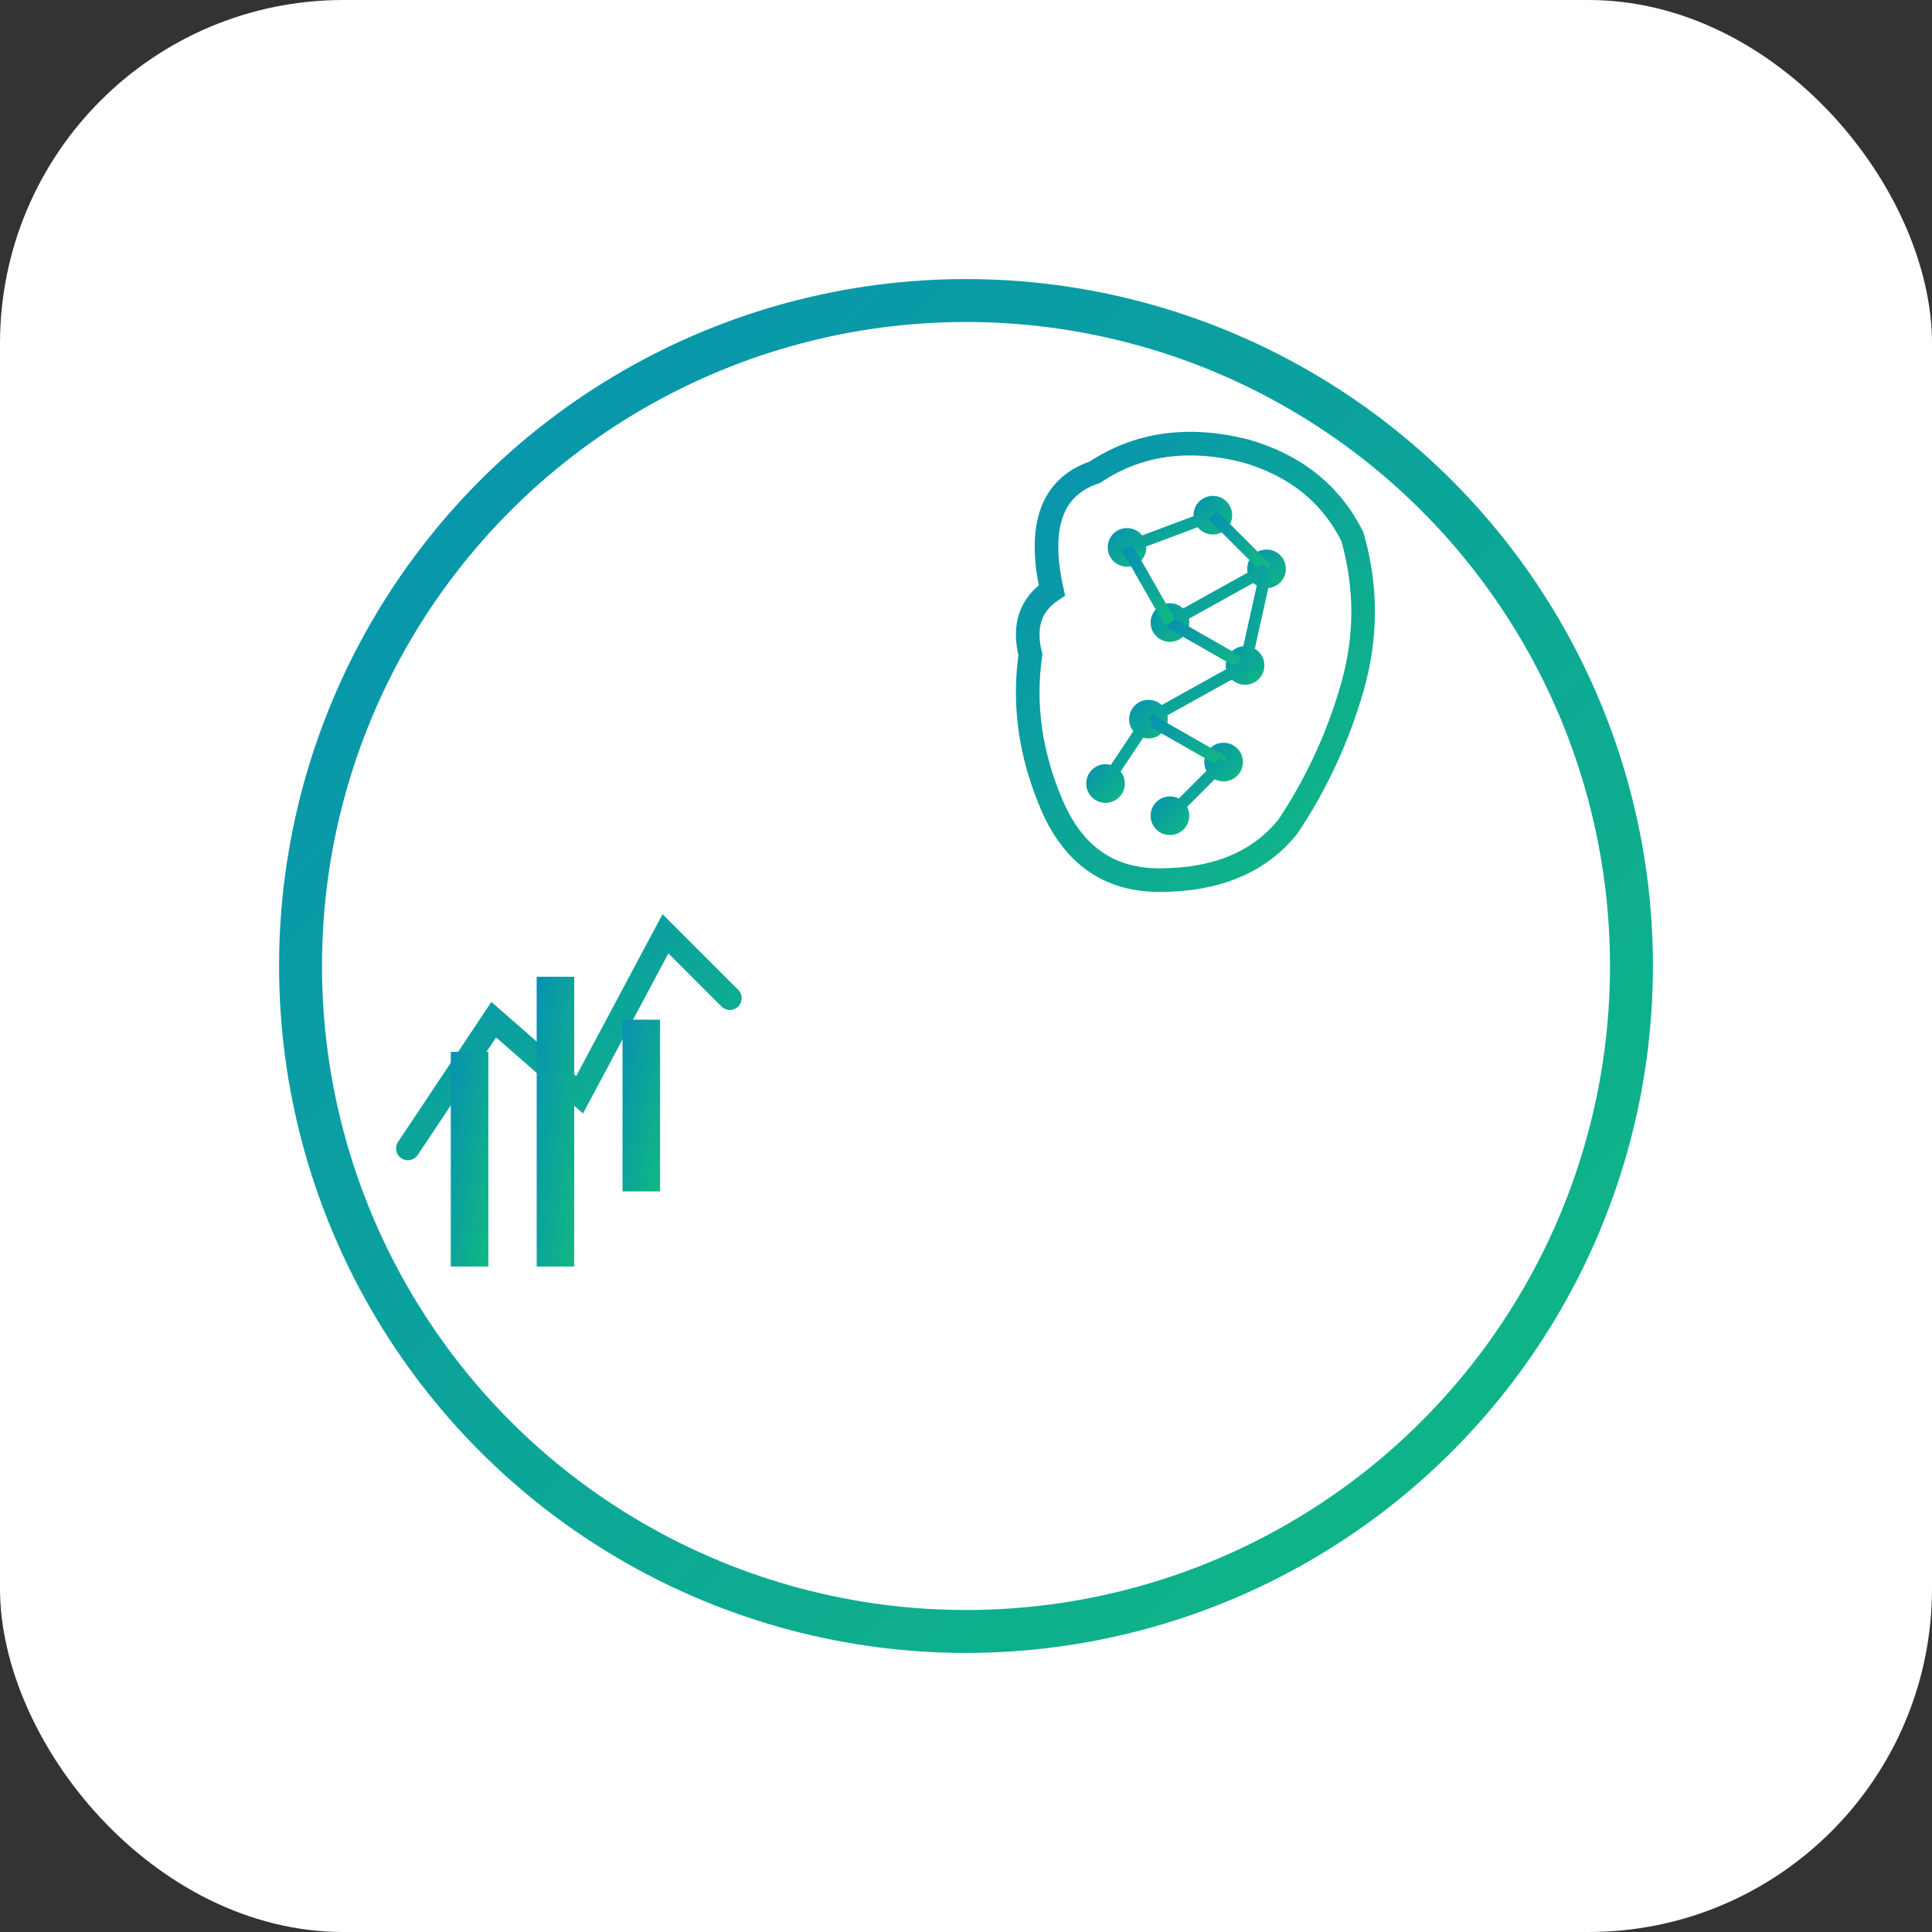 <svg width="180" height="180" viewBox="0 0 180 180" fill="none" xmlns="http://www.w3.org/2000/svg">
  <rect x="0" y="0" width="180" height="180" fill="#333333" stroke="none"/>
  <defs>
    <linearGradient id="brandGradient" x1="0%" y1="0%" x2="100%" y2="100%">
      <stop offset="0%" style="stop-color:#0891b2;stop-opacity:1" />
      <stop offset="100%" style="stop-color:#10b981;stop-opacity:1" />
    </linearGradient>
  </defs>
  <rect width="180" height="180" rx="32" fill="white"/>
  
  <!-- Main circular border -->
  <circle cx="90" cy="90" r="62" stroke="url(#brandGradient)" stroke-width="4" fill="none"/>
  
  <!-- Left side - Stock chart -->
  <g transform="translate(28, 55)">
    <!-- Zigzag trending line -->
    <path d="M10 52 L18 40 L26 47 L34 32 L40 38" stroke="url(#brandGradient)" stroke-width="2.2" fill="none" stroke-linecap="round"/>
    
    <!-- Candlestick chart -->
    <rect x="14" y="43" width="3.5" height="20" fill="url(#brandGradient)"/>
    <rect x="22" y="36" width="3.5" height="27" fill="url(#brandGradient)"/>
    <rect x="30" y="40" width="3.5" height="16" fill="url(#brandGradient)"/>
    
    <!-- Candlestick wicks -->
    <line x1="15.75" y1="38" x2="15.75" y2="68" stroke="url(#brandGradient)" stroke-width="1.3"/>
    <line x1="23.75" y1="32" x2="23.75" y2="68" stroke="url(#brandGradient)" stroke-width="1.3"/>
    <line x1="31.75" y1="35" x2="31.75" y2="61" stroke="url(#brandGradient)" stroke-width="1.3"/>
    
    <!-- Vertical divider -->
    <line x1="43" y1="27" x2="43" y2="68" stroke="url(#brandGradient)" stroke-width="2.2"/>
  </g>
  
  <!-- Right side - Brain neural network -->
  <g transform="translate(95, 35)">
    <!-- Brain outline -->
    <path d="M3 20 Q1 11 7 9 Q13 5 21 7 Q28 9 31 15 Q33 22 31 29 Q29 36 25 42 Q21 47 13 47 Q6 47 3 40 Q0 33 1 26 Q0 22 3 20 Z" 
          stroke="url(#brandGradient)" stroke-width="2.2" fill="none"/>
    
    <!-- Neural nodes -->
    <circle cx="10" cy="16" r="1.8" fill="url(#brandGradient)"/>
    <circle cx="18" cy="13" r="1.8" fill="url(#brandGradient)"/>
    <circle cx="23" cy="18" r="1.8" fill="url(#brandGradient)"/>
    <circle cx="14" cy="23" r="1.8" fill="url(#brandGradient)"/>
    <circle cx="21" cy="27" r="1.8" fill="url(#brandGradient)"/>
    <circle cx="12" cy="32" r="1.8" fill="url(#brandGradient)"/>
    <circle cx="19" cy="36" r="1.8" fill="url(#brandGradient)"/>
    <circle cx="14" cy="41" r="1.8" fill="url(#brandGradient)"/>
    <circle cx="8" cy="38" r="1.8" fill="url(#brandGradient)"/>
    
    <!-- Neural connections -->
    <line x1="10" y1="16" x2="18" y2="13" stroke="url(#brandGradient)" stroke-width="1.1"/>
    <line x1="18" y1="13" x2="23" y2="18" stroke="url(#brandGradient)" stroke-width="1.1"/>
    <line x1="23" y1="18" x2="14" y2="23" stroke="url(#brandGradient)" stroke-width="1.1"/>
    <line x1="14" y1="23" x2="21" y2="27" stroke="url(#brandGradient)" stroke-width="1.1"/>
    <line x1="21" y1="27" x2="12" y2="32" stroke="url(#brandGradient)" stroke-width="1.1"/>
    <line x1="12" y1="32" x2="19" y2="36" stroke="url(#brandGradient)" stroke-width="1.1"/>
    <line x1="19" y1="36" x2="14" y2="41" stroke="url(#brandGradient)" stroke-width="1.1"/>
    <line x1="12" y1="32" x2="8" y2="38" stroke="url(#brandGradient)" stroke-width="1.1"/>
    <line x1="10" y1="16" x2="14" y2="23" stroke="url(#brandGradient)" stroke-width="1.1"/>
    <line x1="23" y1="18" x2="21" y2="27" stroke="url(#brandGradient)" stroke-width="1.1"/>
  </g>
</svg>